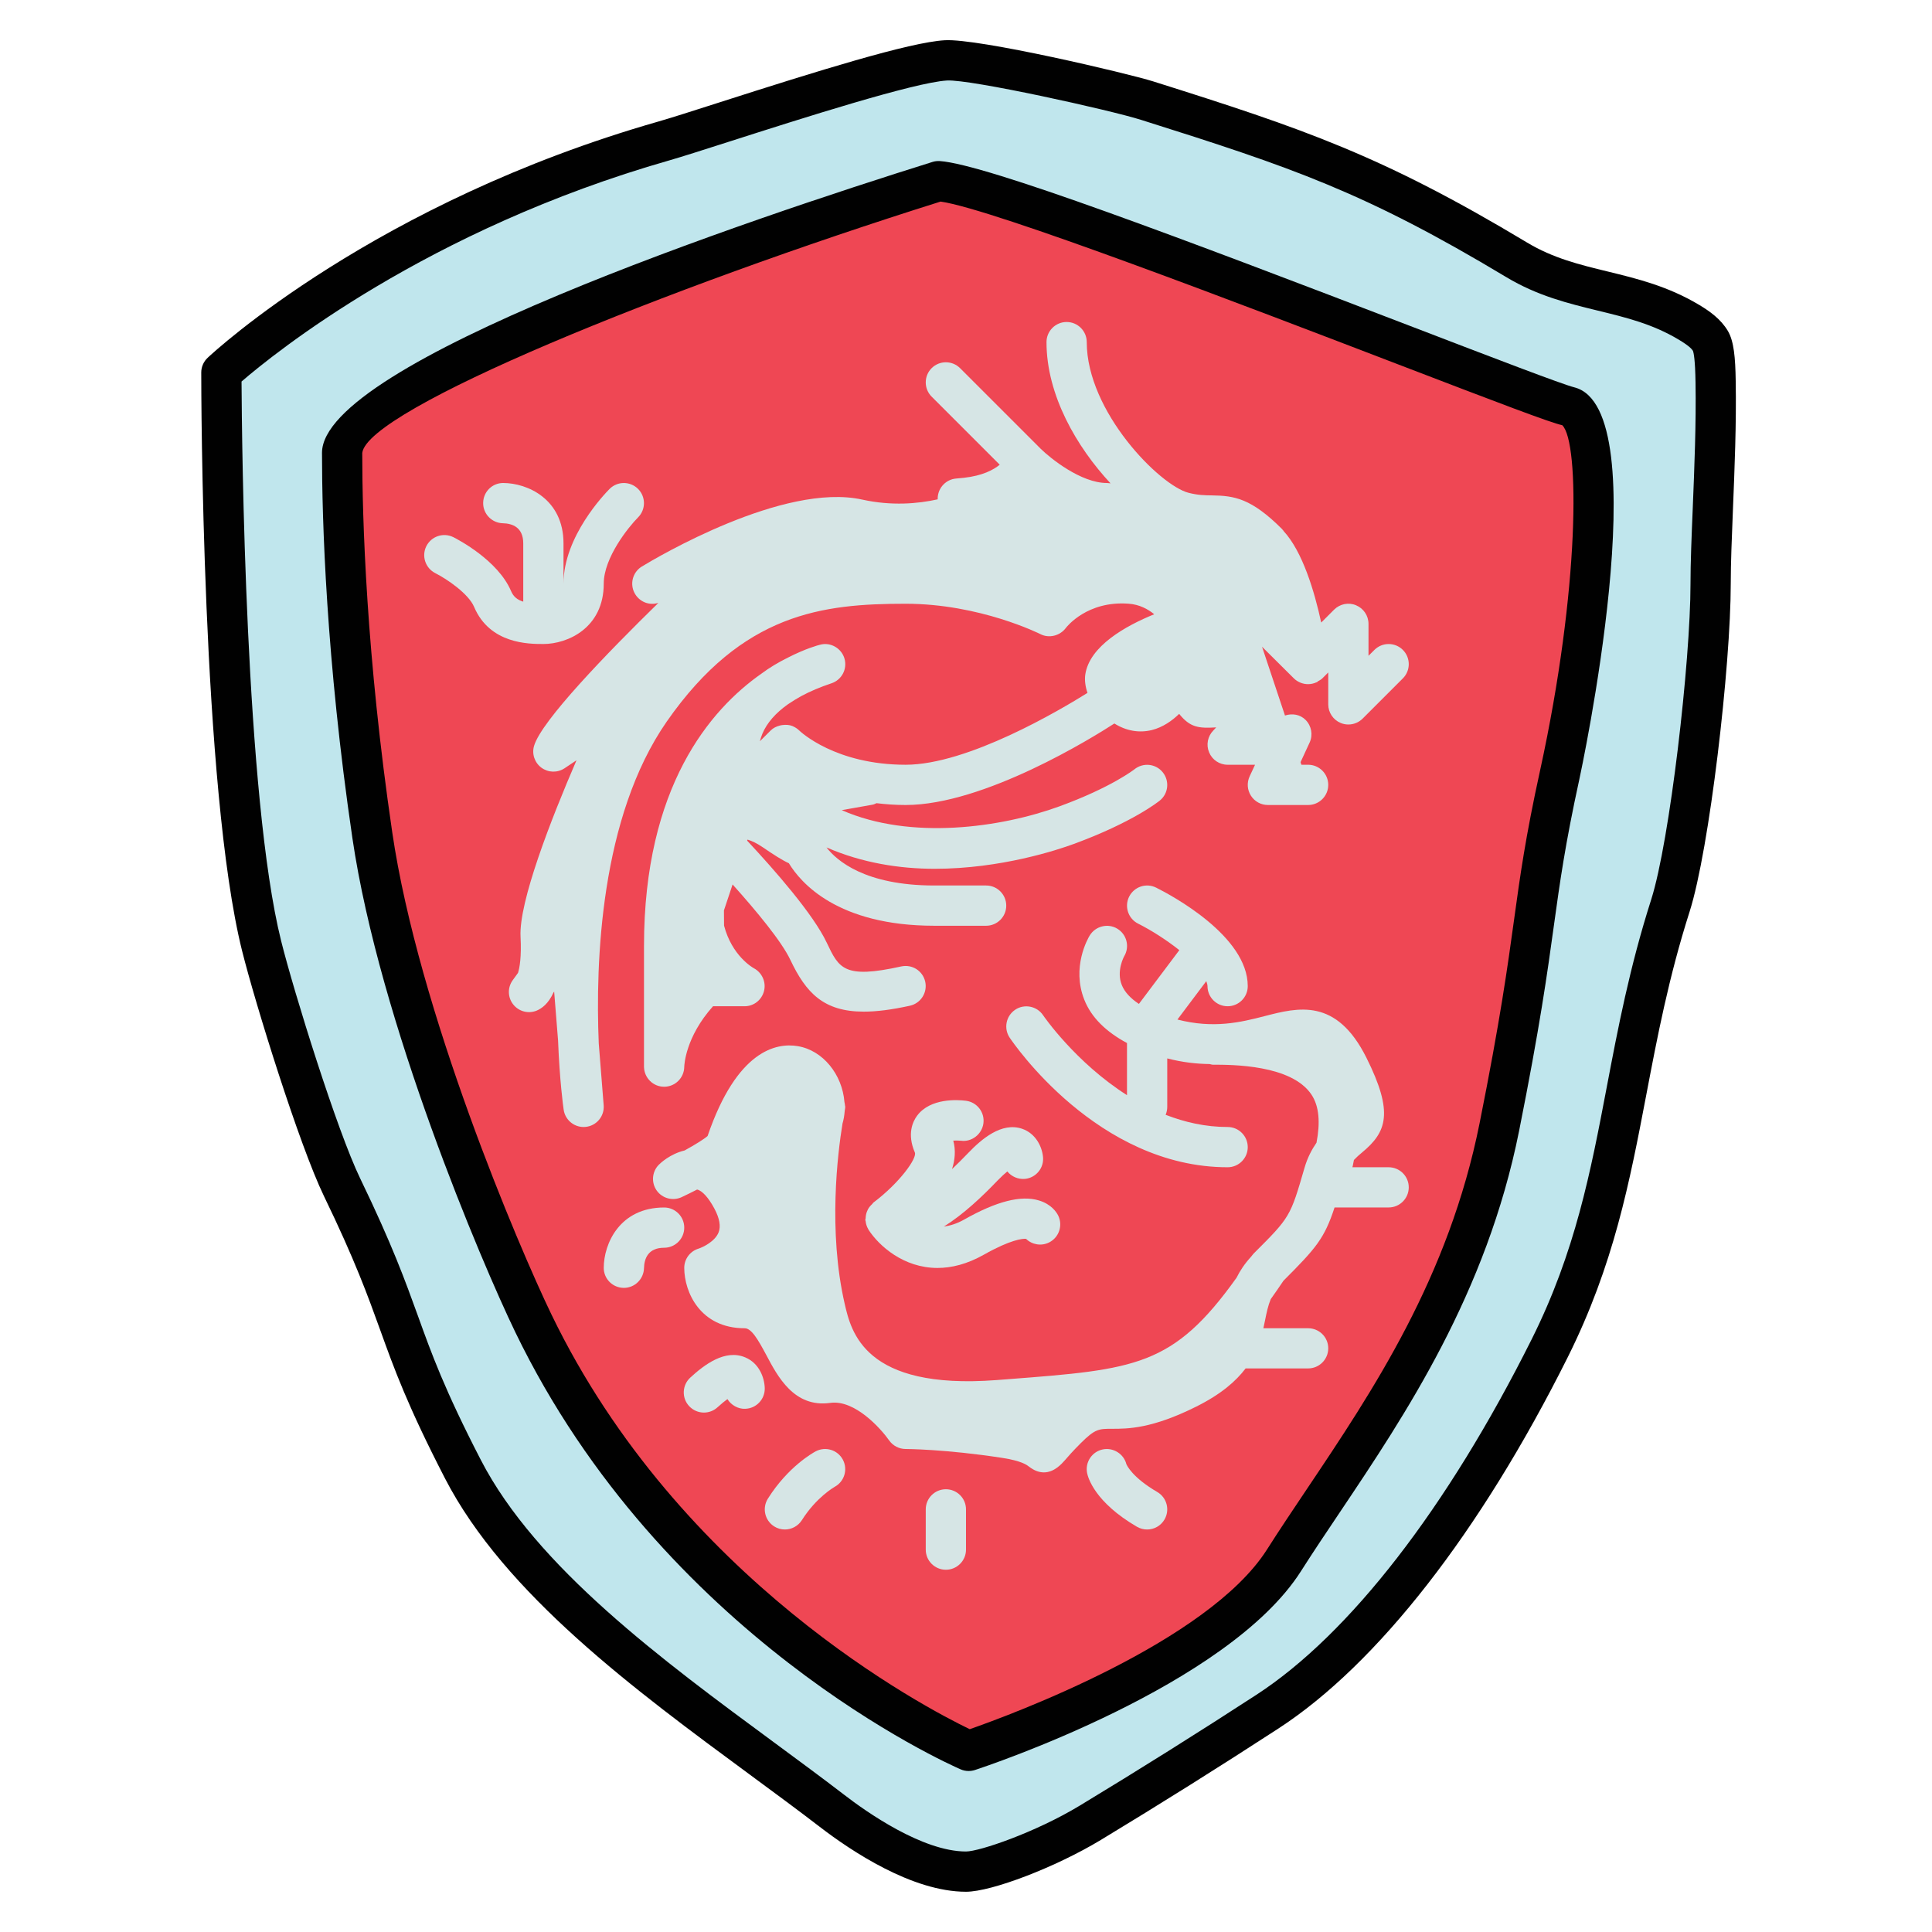 <svg xmlns="http://www.w3.org/2000/svg"  viewBox="0 0 48 48" width="48px" height="48px"><path fill="#c0e6ed" d="M6.5,23.5c0.328,1.31,1.412,4.784,2,6c1.656,3.423,1.258,3.62,3,7	c1.739,3.373,6.158,6.172,9.166,8.487C21.542,45.661,22.894,46.5,24,46.5c0.5,0,2.013-0.564,3.089-1.215	c1.481-0.896,2.948-1.816,4.4-2.76C34.035,40.869,36.5,37.5,38.5,33.5c1.873-3.745,1.689-6.888,3-11c0.481-1.509,1-6,1-8	c0-1.226,0.154-3.25,0.125-5c-0.004-0.229-0.008-0.824-0.125-1.02c-0.119-0.201-0.335-0.35-0.535-0.47	c-1.428-0.858-2.857-0.696-4.285-1.554C34.194,4.36,32.379,3.723,28.5,2.5c-0.683-0.215-4.285-1.04-5-1c-1.19,0.067-5.854,1.673-7,2	c-7,2-11,5.755-11,5.755S5.5,19.5,6.5,23.5z"/><path fill="#ef4754" d="M23.318,4.5c0,0-14.818,4.637-14.818,6.75c0,1.875,0.128,5.264,0.75,9.5s2.96,9.972,4,12.125	c3.625,7.5,10.814,10.625,10.814,10.625s6.095-1.994,7.836-4.735s4.397-6,5.35-10.765c1-5,0.757-5.355,1.5-8.75	c0.875-4,1.235-8.894,0.24-9.143C37.995,9.858,25.059,4.625,23.318,4.5z"/><path fill="#d6e5e5" d="M34.5,29h-0.9c0.018-0.063,0.023-0.119,0.038-0.181c0.063-0.067,0.13-0.127,0.203-0.187	c0.615-0.509,0.788-0.992,0.106-2.356c-0.747-1.492-1.695-1.247-2.531-1.03c-0.592,0.153-1.267,0.315-2.163,0.084l0.717-0.954	C29.983,24.419,30,24.462,30,24.5c0,0.276,0.224,0.5,0.5,0.5s0.5-0.224,0.5-0.5c0-1.246-1.896-2.257-2.276-2.447	c-0.25-0.124-0.547-0.022-0.671,0.224c-0.123,0.247-0.023,0.547,0.224,0.671c0.325,0.163,0.702,0.403,1.023,0.658l-1.004,1.336	c-0.21-0.139-0.354-0.295-0.424-0.466c-0.143-0.35,0.052-0.707,0.06-0.721c0.139-0.236,0.062-0.541-0.173-0.682	c-0.231-0.141-0.542-0.067-0.686,0.17c-0.048,0.078-0.452,0.788-0.135,1.592c0.174,0.443,0.541,0.799,1.062,1.079v1.295	c-1.281-0.815-2.072-1.967-2.084-1.985c-0.154-0.23-0.467-0.29-0.693-0.138c-0.229,0.153-0.292,0.463-0.139,0.693	C25.172,25.909,27.27,29,30.5,29c0.276,0,0.5-0.224,0.5-0.5S30.776,28,30.5,28c-0.552,0-1.066-0.119-1.54-0.303	C28.985,27.636,29,27.57,29,27.5v-1.204c0.384,0.099,0.731,0.136,1.054,0.14c0.026,0.004,0.05,0.016,0.077,0.016	c0.483,0,1.956,0,2.452,0.743c0.191,0.286,0.222,0.694,0.125,1.195c-0.113,0.165-0.22,0.359-0.297,0.622	c-0.356,1.225-0.356,1.225-1.266,2.134c-0.024,0.024-0.037,0.049-0.06,0.074c-0.001,0.001-0.002,0.002-0.003,0.003	s-0.002,0.003-0.003,0.004c-0.159,0.174-0.273,0.347-0.358,0.519c-1.575,2.203-2.5,2.276-5.682,2.52l-0.285,0.022	c-3.279,0.248-3.608-1.2-3.769-1.899c-0.414-1.805-0.173-3.742-0.053-4.475c0.028-0.096,0.045-0.195,0.053-0.297	c0.001-0.003,0.002-0.01,0.002-0.011c0.001-0.004,0-0.008,0-0.012C20.992,27.562,21,27.532,21,27.5c0-0.014-0.007-0.027-0.007-0.041	c-0.002-0.027-0.007-0.052-0.013-0.077c-0.053-0.688-0.536-1.289-1.162-1.391c-0.527-0.088-1.507,0.096-2.238,2.233	c-0.089,0.078-0.309,0.215-0.571,0.359c-0.366,0.087-0.607,0.321-0.642,0.356c-0.17,0.173-0.191,0.442-0.051,0.64	s0.404,0.265,0.621,0.163c0.14-0.066,0.267-0.129,0.382-0.188c0.125,0.026,0.284,0.201,0.429,0.472	c0.13,0.244,0.165,0.444,0.104,0.595c-0.092,0.227-0.393,0.367-0.497,0.401C17.144,31.086,17,31.28,17,31.5	c0,0.603,0.399,1.5,1.5,1.5c0.171,0,0.332,0.279,0.542,0.672c0.275,0.518,0.685,1.307,1.581,1.183	c0.615-0.09,1.266,0.644,1.467,0.931C22.183,35.919,22.337,36,22.5,36c0.01,0,0.985,0.003,2.396,0.22	c0.487,0.075,0.616,0.177,0.665,0.215c0.137,0.107,0.262,0.146,0.374,0.146c0.258,0,0.443-0.213,0.521-0.301	c0.073-0.085,0.192-0.222,0.398-0.428c0.354-0.354,0.45-0.354,0.771-0.354c0.396,0,0.993,0,2.099-0.553	c0.612-0.306,0.981-0.628,1.223-0.947H32.5c0.276,0,0.5-0.224,0.5-0.5S32.776,33,32.5,33h-1.112	c0.015-0.068,0.029-0.137,0.043-0.202c0.038-0.191,0.074-0.36,0.14-0.521c0.103-0.145,0.208-0.296,0.316-0.457	c0.816-0.817,1.017-1.051,1.27-1.821H34.5c0.276,0,0.5-0.224,0.5-0.5S34.776,29,34.5,29z"/><path fill="#d6e5e5" d="M24.781,29.333c0.103-0.106,0.184-0.179,0.246-0.229c0.103,0.128,0.27,0.201,0.44,0.185	c0.274-0.028,0.475-0.273,0.446-0.548c-0.024-0.248-0.176-0.579-0.519-0.697c-0.508-0.174-1.008,0.256-1.336,0.598	c-0.146,0.152-0.28,0.286-0.405,0.403c0.074-0.23,0.095-0.469,0.031-0.707c0.062-0.003,0.134-0.002,0.191,0.003	c0.264,0.038,0.523-0.16,0.558-0.435c0.034-0.274-0.16-0.523-0.435-0.558c-0.199-0.025-0.881-0.073-1.212,0.37	c-0.106,0.143-0.257,0.452-0.057,0.914c0.062,0.14-0.377,0.755-1.031,1.247c-0.013,0.01-0.018,0.026-0.029,0.036	c-0.043,0.039-0.078,0.081-0.105,0.13c-0.011,0.021-0.019,0.041-0.028,0.064c-0.019,0.052-0.028,0.105-0.03,0.16	c0,0.015-0.009,0.028-0.008,0.043c0,0.007,0.006,0.013,0.007,0.02c0.008,0.072,0.028,0.143,0.068,0.209	c0.001,0.001,0.001,0.003,0.002,0.005c0.001,0.001,0.001,0.002,0.001,0.003c0.26,0.403,0.872,0.953,1.716,0.953	c0.348,0,0.735-0.094,1.154-0.331c0.659-0.373,0.966-0.402,1.046-0.392c0.148,0.145,0.38,0.187,0.575,0.088	c0.246-0.125,0.345-0.425,0.221-0.672c-0.041-0.08-0.168-0.277-0.476-0.37c-0.446-0.135-1.054,0.02-1.858,0.475	c-0.186,0.105-0.351,0.152-0.504,0.174C23.938,30.169,24.401,29.73,24.781,29.333z"/><path fill="#d6e5e5" d="M28.752,37.068c-0.619-0.361-0.754-0.66-0.768-0.693c-0.066-0.256-0.326-0.416-0.583-0.365	c-0.271,0.054-0.446,0.318-0.392,0.588c0.023,0.116,0.192,0.724,1.238,1.334C28.327,37.978,28.414,38,28.5,38	c0.172,0,0.339-0.089,0.432-0.249C29.071,37.513,28.99,37.207,28.752,37.068z"/><path fill="#d6e5e5" d="M23.5,37c-0.276,0-0.5,0.224-0.5,0.5v1c0,0.276,0.224,0.5,0.5,0.5s0.5-0.224,0.5-0.5v-1	C24,37.224,23.776,37,23.5,37z"/><path fill="#d6e5e5" d="M20.266,36.058c-0.068,0.037-0.686,0.379-1.188,1.175c-0.147,0.233-0.078,0.542,0.156,0.69	C19.315,37.975,19.408,38,19.5,38c0.165,0,0.327-0.083,0.423-0.233c0.358-0.567,0.8-0.818,0.814-0.827	c0.241-0.13,0.333-0.431,0.204-0.674C20.812,36.022,20.511,35.93,20.266,36.058z"/><path fill="#d6e5e5" d="M18.518,33.725c-0.504-0.215-1.022,0.184-1.368,0.501c-0.203,0.187-0.218,0.503-0.03,0.707	c0.099,0.107,0.233,0.162,0.368,0.162c0.121,0,0.242-0.043,0.338-0.131c0.103-0.094,0.185-0.159,0.247-0.204	c0.09,0.149,0.268,0.25,0.442,0.241c0.276-0.008,0.493-0.239,0.485-0.515C18.992,34.225,18.861,33.869,18.518,33.725z"/><path fill="#d6e5e5" d="M16.5,30c-1.101,0-1.5,0.897-1.5,1.5c0,0.273,0.22,0.493,0.494,0.497c0.002,0,0.004,0,0.006,0	c0.271,0,0.493-0.219,0.5-0.491C16.006,31.275,16.098,31,16.5,31c0.276,0,0.5-0.224,0.5-0.5S16.776,30,16.5,30z"/><path fill="#d6e5e5" d="M16.566,17.926C18.448,15.224,20.447,15,22.5,15c1.846,0,3.332,0.747,3.347,0.754	c0.215,0.112,0.488,0.043,0.634-0.153c0.021-0.028,0.531-0.681,1.563-0.602c0.263,0.02,0.474,0.132,0.632,0.262	c-0.703,0.286-1.611,0.789-1.713,1.502c-0.018,0.129-0.001,0.286,0.055,0.452C26.335,17.642,24.045,19,22.5,19	c-1.745,0-2.613-0.821-2.649-0.856c-0.045-0.044-0.097-0.076-0.152-0.1c-0.003-0.001-0.004-0.004-0.007-0.005	c-0.001,0-0.001,0-0.002,0c-0.081-0.033-0.167-0.036-0.252-0.025c-0.022,0.003-0.042,0.006-0.063,0.012	c-0.083,0.022-0.162,0.057-0.227,0.122l-0.269,0.268c0.017-0.062,0.037-0.127,0.064-0.191c0.114-0.268,0.329-0.512,0.634-0.728	c0.115-0.078,0.225-0.144,0.327-0.201c0.22-0.119,0.473-0.226,0.755-0.32c0.255-0.085,0.397-0.356,0.322-0.614	s-0.347-0.413-0.602-0.345c-0.047,0.011-0.362,0.095-0.805,0.322c-0.243,0.12-0.461,0.252-0.654,0.396	C17.646,17.626,16,19.545,16,23.5v3c0,0.001,0,0.002,0,0.002c0,0.001,0,0.001,0,0.002s0,0.001,0,0.001v0.001v0.001l0,0v0.001v0.001	C16.007,26.783,16.229,27,16.5,27c0.274,0,0.497-0.221,0.5-0.495c0.001-0.04,0.029-0.739,0.715-1.505H18.5	c0.229,0,0.426-0.157,0.482-0.379s-0.049-0.455-0.25-0.564c-0.034-0.018-0.547-0.311-0.743-1.06l-0.003-0.378l0.215-0.645	c0.594,0.662,1.219,1.416,1.436,1.876c0.387,0.816,0.825,1.284,1.824,1.284c0.319,0,0.695-0.048,1.145-0.147	c0.27-0.06,0.44-0.326,0.381-0.596c-0.06-0.269-0.322-0.439-0.596-0.38c-1.423,0.315-1.548,0.049-1.85-0.589	c-0.337-0.713-1.296-1.805-1.978-2.536l0.009-0.026c0.106,0.032,0.228,0.088,0.366,0.182c0.287,0.195,0.489,0.326,0.661,0.405	c0.289,0.476,1.2,1.553,3.615,1.553H24.5c0.276,0,0.5-0.224,0.5-0.5S24.776,22,24.5,22h-1.286c-1.723,0-2.427-0.619-2.68-0.946	c0.882,0.385,1.816,0.531,2.689,0.531c1.646,0,3.062-0.473,3.449-0.615c1.471-0.539,2.118-1.06,2.145-1.082	c0.213-0.174,0.244-0.487,0.071-0.701c-0.174-0.215-0.487-0.247-0.702-0.075c-0.005,0.004-0.566,0.446-1.857,0.919	c-1.453,0.532-3.706,0.851-5.416,0.097l0.766-0.136c0.036-0.006,0.065-0.024,0.097-0.037C22.003,19.982,22.243,20,22.5,20	c1.956,0,4.663-1.686,5.186-2.025c0.295,0.185,0.617,0.241,0.935,0.162c0.273-0.07,0.501-0.232,0.675-0.401	c0.274,0.342,0.487,0.361,0.92,0.336c-0.023,0.026-0.047,0.051-0.07,0.075c-0.142,0.144-0.185,0.358-0.106,0.545	C30.116,18.878,30.298,19,30.5,19h0.681l-0.135,0.29c-0.071,0.155-0.059,0.335,0.033,0.479C31.171,19.913,31.329,20,31.5,20h1	c0.276,0,0.5-0.224,0.5-0.5S32.776,19,32.5,19h-0.167l-0.021-0.064l0.225-0.487c0.087-0.189,0.048-0.413-0.099-0.562	c-0.135-0.137-0.332-0.17-0.513-0.11l-0.57-1.709c0.444,0.442,0.792,0.787,0.792,0.787c0.045,0.045,0.098,0.077,0.154,0.102	c0.129,0.056,0.275,0.054,0.403-0.004c0.005-0.002,0.011-0.001,0.016-0.004c0.01-0.005,0.014-0.017,0.023-0.022	c0.038-0.022,0.077-0.04,0.11-0.073L33,16.707V17.5c0,0.202,0.122,0.385,0.309,0.462C33.37,17.988,33.436,18,33.5,18	c0.13,0,0.258-0.051,0.354-0.146l1-1c0.195-0.195,0.195-0.512,0-0.707s-0.512-0.195-0.707,0L34,16.293V15.5	c0-0.202-0.122-0.385-0.309-0.462c-0.185-0.079-0.401-0.035-0.545,0.108l-0.321,0.321c-0.165-0.764-0.462-1.765-0.937-2.276	c-0.003-0.004-0.003-0.01-0.006-0.014c-0.002-0.003-0.007-0.003-0.009-0.006c-0.007-0.007-0.012-0.018-0.019-0.025	c-0.767-0.767-1.188-0.83-1.741-0.838c-0.181-0.002-0.35-0.005-0.582-0.064C28.816,12.064,27,10.228,27,8.5	C27,8.224,26.776,8,26.5,8S26,8.224,26,8.5c0,1.318,0.749,2.605,1.591,3.509C27.561,12.008,27.531,12,27.5,12	c-0.644,0-1.404-0.614-1.646-0.852c0,0,0-0.001-0.001-0.001l-2-2c-0.195-0.195-0.512-0.195-0.707,0s-0.195,0.512,0,0.707	l1.692,1.692c-0.158,0.129-0.429,0.274-0.893,0.325l-0.188,0.018c-0.252,0.02-0.449,0.226-0.46,0.479c0,0.013,0,0.025,0,0.038	c-0.492,0.109-1.144,0.167-1.872,0.007c-1.954-0.435-5.122,1.445-5.477,1.661c-0.209,0.127-0.296,0.387-0.204,0.614	c0.093,0.228,0.334,0.357,0.573,0.301l0.039-0.009c-1.278,1.25-2.897,2.921-3.086,3.547c-0.062,0.202,0.012,0.42,0.181,0.546	c0.171,0.125,0.399,0.131,0.576,0.014l0.296-0.198c-0.634,1.469-1.436,3.519-1.39,4.385c0.026,0.507-0.024,0.773-0.063,0.897	l-0.131,0.181c-0.132,0.181-0.127,0.426,0.011,0.602c0.138,0.176,0.375,0.239,0.582,0.155c0.126-0.052,0.293-0.171,0.419-0.45	l0.017-0.022l0.097,1.214c0.038,0.98,0.127,1.638,0.139,1.719C14.04,27.819,14.253,28,14.499,28c0.019,0,0.037-0.001,0.056-0.003	c0.269-0.03,0.465-0.268,0.443-0.537l-0.122-1.535C14.791,23.906,14.914,20.301,16.566,17.926z"/><path fill="#d6e5e5" d="M15,14.5c0-0.645,0.616-1.408,0.854-1.647c0.194-0.196,0.193-0.512-0.002-0.707	c-0.194-0.193-0.51-0.195-0.706,0C15.029,12.264,14,13.327,14,14.5v-1c0-1.101-0.897-1.5-1.5-1.5c-0.273,0-0.493,0.22-0.496,0.494	c-0.004,0.274,0.217,0.5,0.49,0.506C12.725,13.006,13,13.097,13,13.5v1.448c-0.143-0.044-0.243-0.121-0.302-0.261	c-0.323-0.765-1.321-1.284-1.434-1.341c-0.248-0.123-0.545-0.024-0.671,0.222c-0.124,0.246-0.025,0.546,0.221,0.671	c0.3,0.152,0.826,0.514,0.964,0.837C12.169,16,13.136,16,13.5,16C14.103,16,15,15.601,15,14.5z"/><path fill="#010101" d="M24,47c-1.339,0-2.854-1.013-3.639-1.617c-0.535-0.412-1.115-0.838-1.717-1.282	c-2.862-2.108-6.106-4.498-7.589-7.372c-0.933-1.81-1.262-2.722-1.61-3.688c-0.307-0.849-0.623-1.727-1.396-3.323	c-0.611-1.263-1.7-4.758-2.035-6.097l0,0C5.012,19.608,5,9.676,5,9.255c0-0.138,0.057-0.27,0.158-0.365	c0.166-0.157,4.169-3.861,11.204-5.872c0.298-0.085,0.835-0.257,1.487-0.466C20.316,1.761,22.602,1.049,23.471,1	c0.838-0.051,4.547,0.823,5.179,1.022c3.729,1.176,5.682,1.837,9.288,4.003c0.648,0.39,1.307,0.551,2.003,0.72	c0.738,0.18,1.502,0.366,2.281,0.834c0.251,0.151,0.53,0.346,0.707,0.644c0.149,0.253,0.186,0.661,0.194,1.238	c0.019,1.07-0.028,2.203-0.069,3.203C43.026,13.362,43,13.998,43,14.5c0,2.042-0.529,6.603-1.023,8.152	c-0.519,1.627-0.801,3.109-1.074,4.542c-0.415,2.176-0.807,4.231-1.955,6.53c-2.173,4.346-4.726,7.62-7.187,9.221	c-1.448,0.941-2.933,1.874-4.413,2.769C26.234,46.387,24.639,47,24,47z M6.001,9.479c0.008,1.519,0.092,10.329,0.984,13.899l0,0	c0.317,1.271,1.389,4.715,1.965,5.903c0.795,1.643,1.12,2.546,1.436,3.419c0.337,0.935,0.655,1.818,1.559,3.57	c1.375,2.666,4.52,4.982,7.293,7.025c0.607,0.448,1.193,0.879,1.733,1.294C21.521,45.014,22.919,46,24,46	c0.331,0,1.721-0.471,2.83-1.142c1.471-0.89,2.946-1.816,4.386-2.752c2.314-1.505,4.742-4.641,6.837-8.83	c1.087-2.174,1.466-4.164,1.867-6.27c0.278-1.461,0.566-2.973,1.104-4.658C41.485,20.9,42,16.434,42,14.5	c0-0.513,0.026-1.164,0.056-1.876c0.04-0.986,0.086-2.104,0.069-3.116c-0.009-0.574-0.045-0.742-0.065-0.793	c-0.062-0.102-0.273-0.229-0.353-0.277c-0.648-0.389-1.306-0.549-2.002-0.719c-0.739-0.18-1.503-0.366-2.282-0.834	c-3.516-2.112-5.322-2.724-9.073-3.907C27.567,2.73,24.115,1.968,23.529,2c-0.813,0.046-3.668,0.96-5.373,1.506	c-0.666,0.213-1.214,0.389-1.518,0.476C10.607,5.704,6.803,8.786,6.001,9.479z"/><path fill="#010101" d="M24.064,44c-0.068,0-0.136-0.014-0.199-0.042c-0.301-0.13-7.401-3.286-11.065-10.866	c-0.836-1.73-3.373-7.699-4.045-12.27C8.098,16.347,8,12.904,8,11.25c0-2.239,10.608-5.8,15.169-7.227	c0.06-0.019,0.117-0.025,0.186-0.021c1.146,0.082,5.997,1.915,11.744,4.121c1.992,0.765,3.713,1.425,4.013,1.5	c2.115,0.53,0.147,9.643,0.127,9.735c-0.355,1.625-0.483,2.554-0.632,3.629c-0.163,1.181-0.348,2.52-0.866,5.112	c-0.808,4.039-2.829,7.052-4.453,9.473c-0.34,0.506-0.666,0.992-0.965,1.462c-1.816,2.86-7.847,4.858-8.103,4.942	C24.169,43.992,24.117,44,24.064,44z M23.369,5.008C16.516,7.16,9.13,10.172,9,11.253c0,1.624,0.097,5.012,0.745,9.424	c0.652,4.448,3.137,10.286,3.955,11.98c3.19,6.602,9.295,9.775,10.393,10.304c1.016-0.355,5.925-2.165,7.386-4.465	c0.303-0.477,0.634-0.97,0.978-1.483c1.657-2.469,3.535-5.268,4.304-9.112c0.513-2.563,0.695-3.886,0.856-5.053	c0.151-1.096,0.281-2.042,0.646-3.706c0.989-4.521,0.986-8.158,0.551-8.578c-0.286-0.059-1.595-0.559-4.072-1.509	C30.955,7.603,24.678,5.193,23.369,5.008z"/></svg>